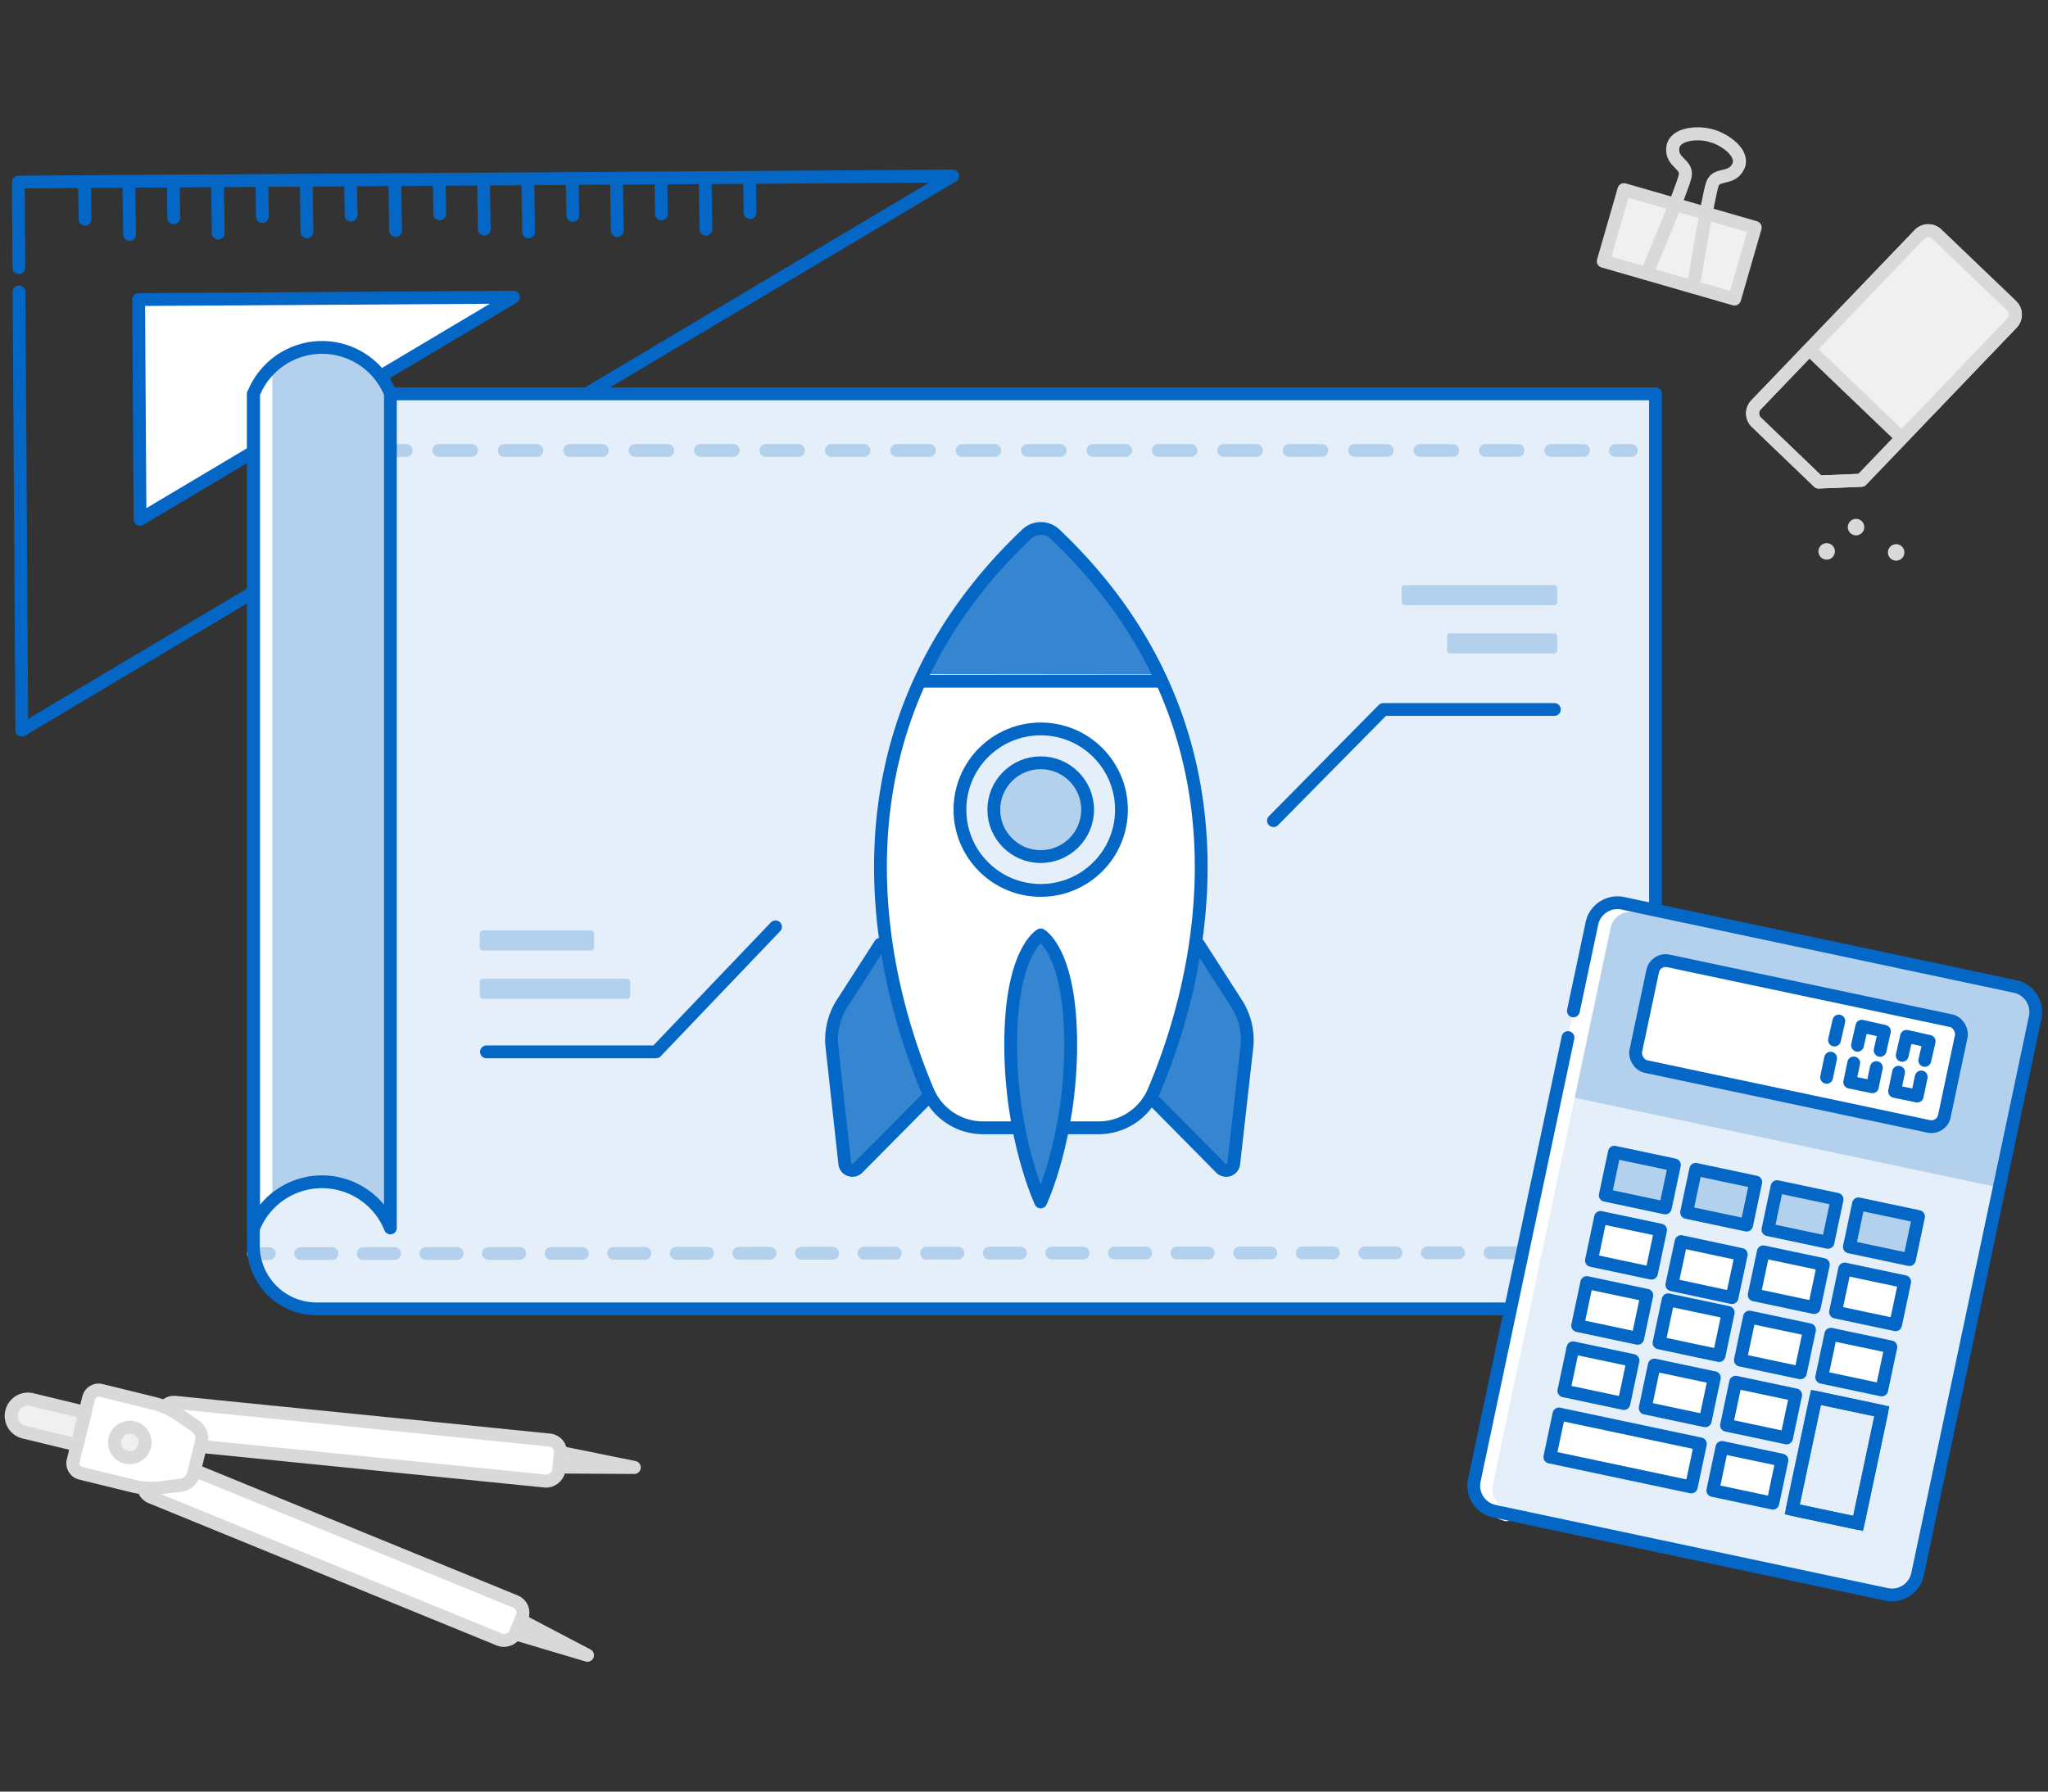 <svg id="Layer_1" data-name="Layer 1" xmlns="http://www.w3.org/2000/svg" viewBox="0 0 320 280"><rect x="0" y="0" width="320" height="280" fill="#333333" stroke="none"/><defs><style>.cls-1,.cls-11{fill:#f0f0f0;}.cls-1,.cls-10,.cls-9{stroke:#d9d9d9;stroke-width:2.04px;}.cls-1,.cls-10,.cls-14,.cls-17,.cls-18,.cls-19,.cls-2,.cls-20,.cls-3,.cls-6,.cls-7,.cls-8,.cls-9{stroke-linecap:round;}.cls-1,.cls-10,.cls-14,.cls-17,.cls-18,.cls-19,.cls-2,.cls-3,.cls-6,.cls-7,.cls-8,.cls-9{stroke-linejoin:round;}.cls-19,.cls-2,.cls-20,.cls-4,.cls-6,.cls-7,.cls-8,.cls-9{fill:none;}.cls-14,.cls-17,.cls-18,.cls-2,.cls-20,.cls-3{stroke:#0467c6;}.cls-14,.cls-17,.cls-18,.cls-19,.cls-2,.cls-3,.cls-6,.cls-7,.cls-8{stroke-width:2px;}.cls-10,.cls-15,.cls-3{fill:#fff;}.cls-17,.cls-5{fill:#e5eff9;}.cls-6,.cls-7,.cls-8{stroke:#b3d1ed;}.cls-7{stroke-dasharray:5.11 5.11;}.cls-8{stroke-dasharray:4.89 4.89;}.cls-12{fill:#d9d9d9;}.cls-13,.cls-18{fill:#b3d1ed;}.cls-14,.cls-16{fill:#3685d1;}.cls-19{stroke:#fff;}.cls-20{stroke-miterlimit:10;stroke-width:1.99px;}</style></defs><polyline class="cls-1" points="81.17 253.11 91.79 258.69 80.23 255.25"/><polyline class="cls-2" points="2.98 45.64 2.98 46.31 3 49.63 3.41 114.1 148.84 27.52 2.87 28.45 2.95 41.84"/><polygon class="cls-3" points="21.66 46.82 80.22 46.45 21.88 81.17 21.66 46.82"/><line class="cls-2" x1="13.22" y1="29.4" x2="13.29" y2="34.26"/><line class="cls-2" x1="20.14" y1="29.29" x2="20.25" y2="36.64"/><line class="cls-2" x1="27.08" y1="29.19" x2="27.15" y2="34.05"/><line class="cls-2" x1="33.99" y1="29.08" x2="34.1" y2="36.43"/><line class="cls-2" x1="40.93" y1="28.98" x2="41" y2="33.84"/><line class="cls-2" x1="47.85" y1="28.87" x2="47.96" y2="36.22"/><line class="cls-2" x1="54.78" y1="28.77" x2="54.86" y2="33.63"/><line class="cls-2" x1="61.7" y1="28.66" x2="61.81" y2="36.01"/><line class="cls-2" x1="68.64" y1="28.56" x2="68.71" y2="33.42"/><line class="cls-2" x1="75.55" y1="28.45" x2="75.67" y2="35.8"/><line class="cls-2" x1="82.48" y1="28.9" x2="82.6" y2="36.24"/><line class="cls-2" x1="89.42" y1="28.79" x2="89.5" y2="33.65"/><line class="cls-2" x1="96.34" y1="28.69" x2="96.45" y2="36.03"/><line class="cls-2" x1="103.28" y1="28.58" x2="103.35" y2="33.44"/><line class="cls-2" x1="110.19" y1="28.48" x2="110.3" y2="35.82"/><line class="cls-2" x1="117.13" y1="28.37" x2="117.2" y2="33.23"/><path class="cls-4" d="M38.78,60.72H257.86a0,0,0,0,1,0,0v143a0,0,0,0,1,0,0H48.67a9.89,9.89,0,0,1-9.89-9.89V60.72a0,0,0,0,1,0,0Z"/><path class="cls-5" d="M39.59,61.56H258.67a0,0,0,0,1,0,0v143a0,0,0,0,1,0,0H49.48a9.89,9.89,0,0,1-9.89-9.89V61.56A0,0,0,0,1,39.59,61.56Z"/><line class="cls-6" x1="60.96" y1="70.4" x2="63.46" y2="70.4"/><line class="cls-7" x1="68.57" y1="70.4" x2="249.84" y2="70.4"/><line class="cls-6" x1="252.4" y1="70.4" x2="254.9" y2="70.4"/><line class="cls-6" x1="39.59" y1="195.92" x2="42.09" y2="195.92"/><line class="cls-8" x1="46.98" y1="195.92" x2="249.95" y2="195.78"/><line class="cls-6" x1="252.4" y1="195.78" x2="254.9" y2="195.78"/><rect class="cls-1" x="251.72" y="32.37" width="21.33" height="11.63" transform="translate(20.86 -71.22) rotate(16.09)"/><path class="cls-9" d="M257.31,42.75s5.58-13.21,6-15.26c.38-1.85-2.17-2.05-1.94-4.36s4-2.53,6-1.93"/><path class="cls-9" d="M264.57,44.85s2.31-14.15,3-16.11c.66-1.77,2.93-.58,4-2.66s-2-4.26-4.09-4.85"/><polyline class="cls-1" points="87.11 229.27 99.1 229.34 87.28 226.94"/><rect class="cls-10" x="53.03" y="193.98" width="6.44" height="62.67" rx="1.88" ry="1.88" transform="translate(-173.56 258.71) rotate(-84.25)"/><rect class="cls-10" x="48.84" y="210.8" width="6.44" height="62.67" rx="1.88" ry="1.88" transform="translate(295.88 285.59) rotate(112.24)"/><path class="cls-10" d="M12.69,223.22l1.17-4.75a1.6,1.6,0,0,1,1.93-1.17l8.15,2a12.22,12.22,0,0,1,4,1.8l2.58,1.78a2.35,2.35,0,0,1,.95,2.49l-.57,2.32-.08.34-.57,2.32a2.35,2.35,0,0,1-2,1.77l-3.11.38a12.22,12.22,0,0,1-4.39-.26l-8.15-2a1.6,1.6,0,0,1-1.17-1.93l1.17-4.75Z"/><circle class="cls-1" cx="20.28" cy="225.43" r="2.38" transform="translate(-203.48 191.36) rotate(-76.2)"/><path class="cls-1" d="M1.83,220.66h0a2.61,2.61,0,0,0,1.91,3.16l8.3,2,1.25-5.08-8.3-2A2.61,2.61,0,0,0,1.83,220.66Z"/><path class="cls-9" d="M284.16,75.33,274.44,66a1.93,1.93,0,0,1-.06-2.73L299.9,36.66a1.93,1.93,0,0,1,2.73-.06L314.3,47.78a1.93,1.93,0,0,1,.06,2.73L290.84,75.06Z"/><path class="cls-11" d="M297.21,68.4l17.14-17.89a1.93,1.93,0,0,0-.06-2.73L302.63,36.6a1.93,1.93,0,0,0-2.73.06L282.76,54.55Z"/><path class="cls-9" d="M284.16,75.33,274.44,66a1.93,1.93,0,0,1-.06-2.73L299.9,36.66a1.93,1.93,0,0,1,2.73-.06L314.3,47.78a1.93,1.93,0,0,1,.06,2.73L290.84,75.06Z"/><line class="cls-9" x1="283.17" y1="55.06" x2="297.05" y2="68.36"/><circle class="cls-12" cx="296.28" cy="86.34" r="1.29" transform="translate(97.22 322.16) rotate(-66.08)"/><circle class="cls-12" cx="285.42" cy="86.18" r="1.29" transform="translate(90.91 312.14) rotate(-66.08)"/><circle class="cls-12" cx="290.02" cy="82.38" r="1.29" transform="translate(97.11 314.09) rotate(-66.08)"/><polyline class="cls-2" points="198.98 128.26 216.14 110.88 242.87 110.88"/><rect class="cls-13" x="219" y="91.44" width="24.32" height="3.14" rx="0.48" ry="0.48"/><rect class="cls-13" x="226.1" y="98.98" width="17.22" height="3.14" rx="0.48" ry="0.48"/><polyline class="cls-2" points="121.17 144.85 102.51 164.39 76.01 164.39"/><rect class="cls-13" x="74.96" y="145.41" width="17.86" height="3.14" rx="0.48" ry="0.48"/><rect class="cls-13" x="74.96" y="152.96" width="23.5" height="3.14" rx="0.48" ry="0.48"/><path class="cls-14" d="M137.53,147.57l-5.95,9.26A10.53,10.53,0,0,0,130,163.7L132,181.88a1.19,1.19,0,0,0,2,.71l10.9-11"/><path class="cls-15" d="M164.84,83.47c34.07,32.35,21.66,72.5,15.42,87.13a9.37,9.37,0,0,1-8.63,5.66h-18a9.37,9.37,0,0,1-8.63-5.66c-6.24-14.63-18.65-54.78,15.42-87.13A3.22,3.22,0,0,1,164.84,83.47Z"/><path class="cls-16" d="M180.81,105.41a71.54,71.54,0,0,0-16.25-23c-1.25-1.19-3.2-.72-4.45.47a69.89,69.89,0,0,0-16.25,22.49Z"/><line class="cls-2" x1="144.13" y1="106.47" x2="181.09" y2="106.47"/><path class="cls-14" d="M187.26,147.57l5.95,9.26a10.53,10.53,0,0,1,1.61,6.87l-2.05,18.18a1.19,1.19,0,0,1-2,.71l-10.09-10.21"/><circle class="cls-17" cx="162.61" cy="126.54" r="12.62"/><circle class="cls-18" cx="162.61" cy="126.54" r="7.33"/><path class="cls-2" d="M164.84,83.47c34.07,32.35,21.66,72.5,15.42,87.13a9.37,9.37,0,0,1-8.63,5.66h-18a9.37,9.37,0,0,1-8.63-5.66c-6.24-14.63-18.65-54.78,15.42-87.13A3.22,3.22,0,0,1,164.84,83.47Z"/><path class="cls-14" d="M162.61,187.85s-4.69-10-4.69-24.6,4.69-17.14,4.69-17.14,4.69,2.54,4.69,17.14S162.61,187.85,162.61,187.85Z"/><path class="cls-2" d="M39.59,61.56H258.67a0,0,0,0,1,0,0v143a0,0,0,0,1,0,0H49.48a9.89,9.89,0,0,1-9.89-9.89V61.56A0,0,0,0,1,39.59,61.56Z"/><path class="cls-13" d="M61,61.51h0a11.52,11.52,0,0,0-21.37,0h0v130.4h0a11.52,11.52,0,0,1,21.37,0h0Z"/><polyline class="cls-19" points="41.55 61.51 41.55 58.75 41.55 187.98 41.55 187.98"/><path class="cls-2" d="M61,61.51h0a11.52,11.52,0,0,0-21.37,0h0v130.4h0a11.52,11.52,0,0,1,21.37,0h0Z"/><rect class="cls-5" x="238.75" y="146.68" width="70.79" height="97.04" rx="3.96" ry="3.96" transform="translate(46.35 -52.53) rotate(11.95)"/><path class="cls-13" d="M250.8,147.28h60.35a5.22,5.22,0,0,1,5.22,5.22v26.1a0,0,0,0,1,0,0H245.58a0,0,0,0,1,0,0v-26.1A5.22,5.22,0,0,1,250.8,147.28Z" transform="translate(39.82 -54.64) rotate(11.95)"/><path class="cls-19" d="M255.55,141.6a4.1,4.1,0,0,0-4.86,3.17l-18.43,87.11a4.1,4.1,0,0,0,3.16,4.86"/><path class="cls-15" d="M234.22,222.79l17.34-81.94-.35.32a2.81,2.81,0,0,1-2,.79l-17.35,82A2.59,2.59,0,0,1,234.22,222.79Z"/><rect class="cls-15" x="256.39" y="154.66" width="49.28" height="16.88" transform="translate(39.85 -54.65) rotate(11.95)"/><rect class="cls-2" x="256.39" y="154.66" width="49.28" height="16.88" rx="2.06" ry="2.06" transform="translate(39.85 -54.65) rotate(11.95)"/><path class="cls-2" d="M245,162.16l-14.64,69.19a4.08,4.08,0,0,0,3.14,4.83l61.29,13a4.08,4.08,0,0,0,4.83-3.14L318,159a4.08,4.08,0,0,0-3.14-4.83l-61.29-13a4.08,4.08,0,0,0-4.83,3.14l-2.9,13.68"/><rect class="cls-2" x="281.78" y="219.28" width="10.53" height="17.9" transform="translate(53.47 -54.48) rotate(11.95)"/><rect class="cls-20" x="281.78" y="219.28" width="10.53" height="17.9" transform="translate(53.47 -54.48) rotate(11.95)"/><rect class="cls-3" x="268.24" y="227.12" width="9.59" height="6.88" transform="translate(53.65 -51.53) rotate(11.95)"/><rect class="cls-3" x="270.39" y="216.93" width="9.59" height="6.88" transform="translate(51.58 -52.2) rotate(11.95)"/><rect class="cls-3" x="272.55" y="206.74" width="9.59" height="6.88" transform="translate(49.52 -52.86) rotate(11.95)"/><rect class="cls-3" x="274.71" y="196.55" width="9.59" height="6.88" transform="translate(47.46 -53.53) rotate(11.95)"/><rect class="cls-18" x="276.86" y="186.36" width="9.59" height="6.88" transform="translate(45.39 -54.2) rotate(11.95)"/><rect class="cls-3" x="257.68" y="214.24" width="9.59" height="6.88" transform="translate(50.75 -49.62) rotate(11.95)"/><rect class="cls-3" x="259.84" y="204.05" width="9.59" height="6.88" transform="translate(48.69 -50.29) rotate(11.95)"/><rect class="cls-3" x="261.99" y="193.86" width="9.59" height="6.88" transform="matrix(0.98, 0.21, -0.21, 0.98, 46.63, -50.96)"/><rect class="cls-18" x="264.15" y="183.67" width="9.59" height="6.88" transform="translate(44.56 -51.63) rotate(11.95)"/><rect class="cls-3" x="242.64" y="223.24" width="22.59" height="6.88" transform="translate(52.43 -47.66) rotate(11.95)"/><rect class="cls-3" x="244.97" y="211.55" width="9.59" height="6.88" transform="translate(49.92 -47.05) rotate(11.95)"/><rect class="cls-3" x="247.12" y="201.36" width="9.59" height="6.88" transform="translate(47.86 -47.72) rotate(11.95)"/><rect class="cls-3" x="249.28" y="191.17" width="9.59" height="6.88" transform="translate(45.79 -48.38) rotate(11.95)"/><rect class="cls-18" x="251.44" y="180.98" width="9.59" height="6.88" transform="translate(43.73 -49.05) rotate(11.95)"/><rect class="cls-3" x="285.26" y="209.43" width="9.59" height="6.88" transform="translate(50.35 -55.44) rotate(11.95)"/><rect class="cls-3" x="287.42" y="199.24" width="9.59" height="6.88" transform="translate(48.29 -56.11) rotate(11.95)"/><rect class="cls-18" x="289.58" y="189.05" width="9.59" height="6.88" transform="translate(46.23 -56.77) rotate(11.95)"/><line class="cls-2" x1="286.03" y1="165.37" x2="285.41" y2="168.37"/><polyline class="cls-2" points="289.64 166.12 289.02 169.12 292.56 169.85 293.18 166.85"/><polyline class="cls-2" points="296.65 167.57 296.03 170.57 299.57 171.3 300.19 168.31"/><line class="cls-2" x1="286.64" y1="162.55" x2="287.32" y2="159.57"/><polyline class="cls-2" points="290.24 163.36 290.91 160.38 294.44 161.18 293.77 164.16"/><polyline class="cls-2" points="297.22 164.94 297.9 161.96 301.43 162.75 300.75 165.73"/></svg>
